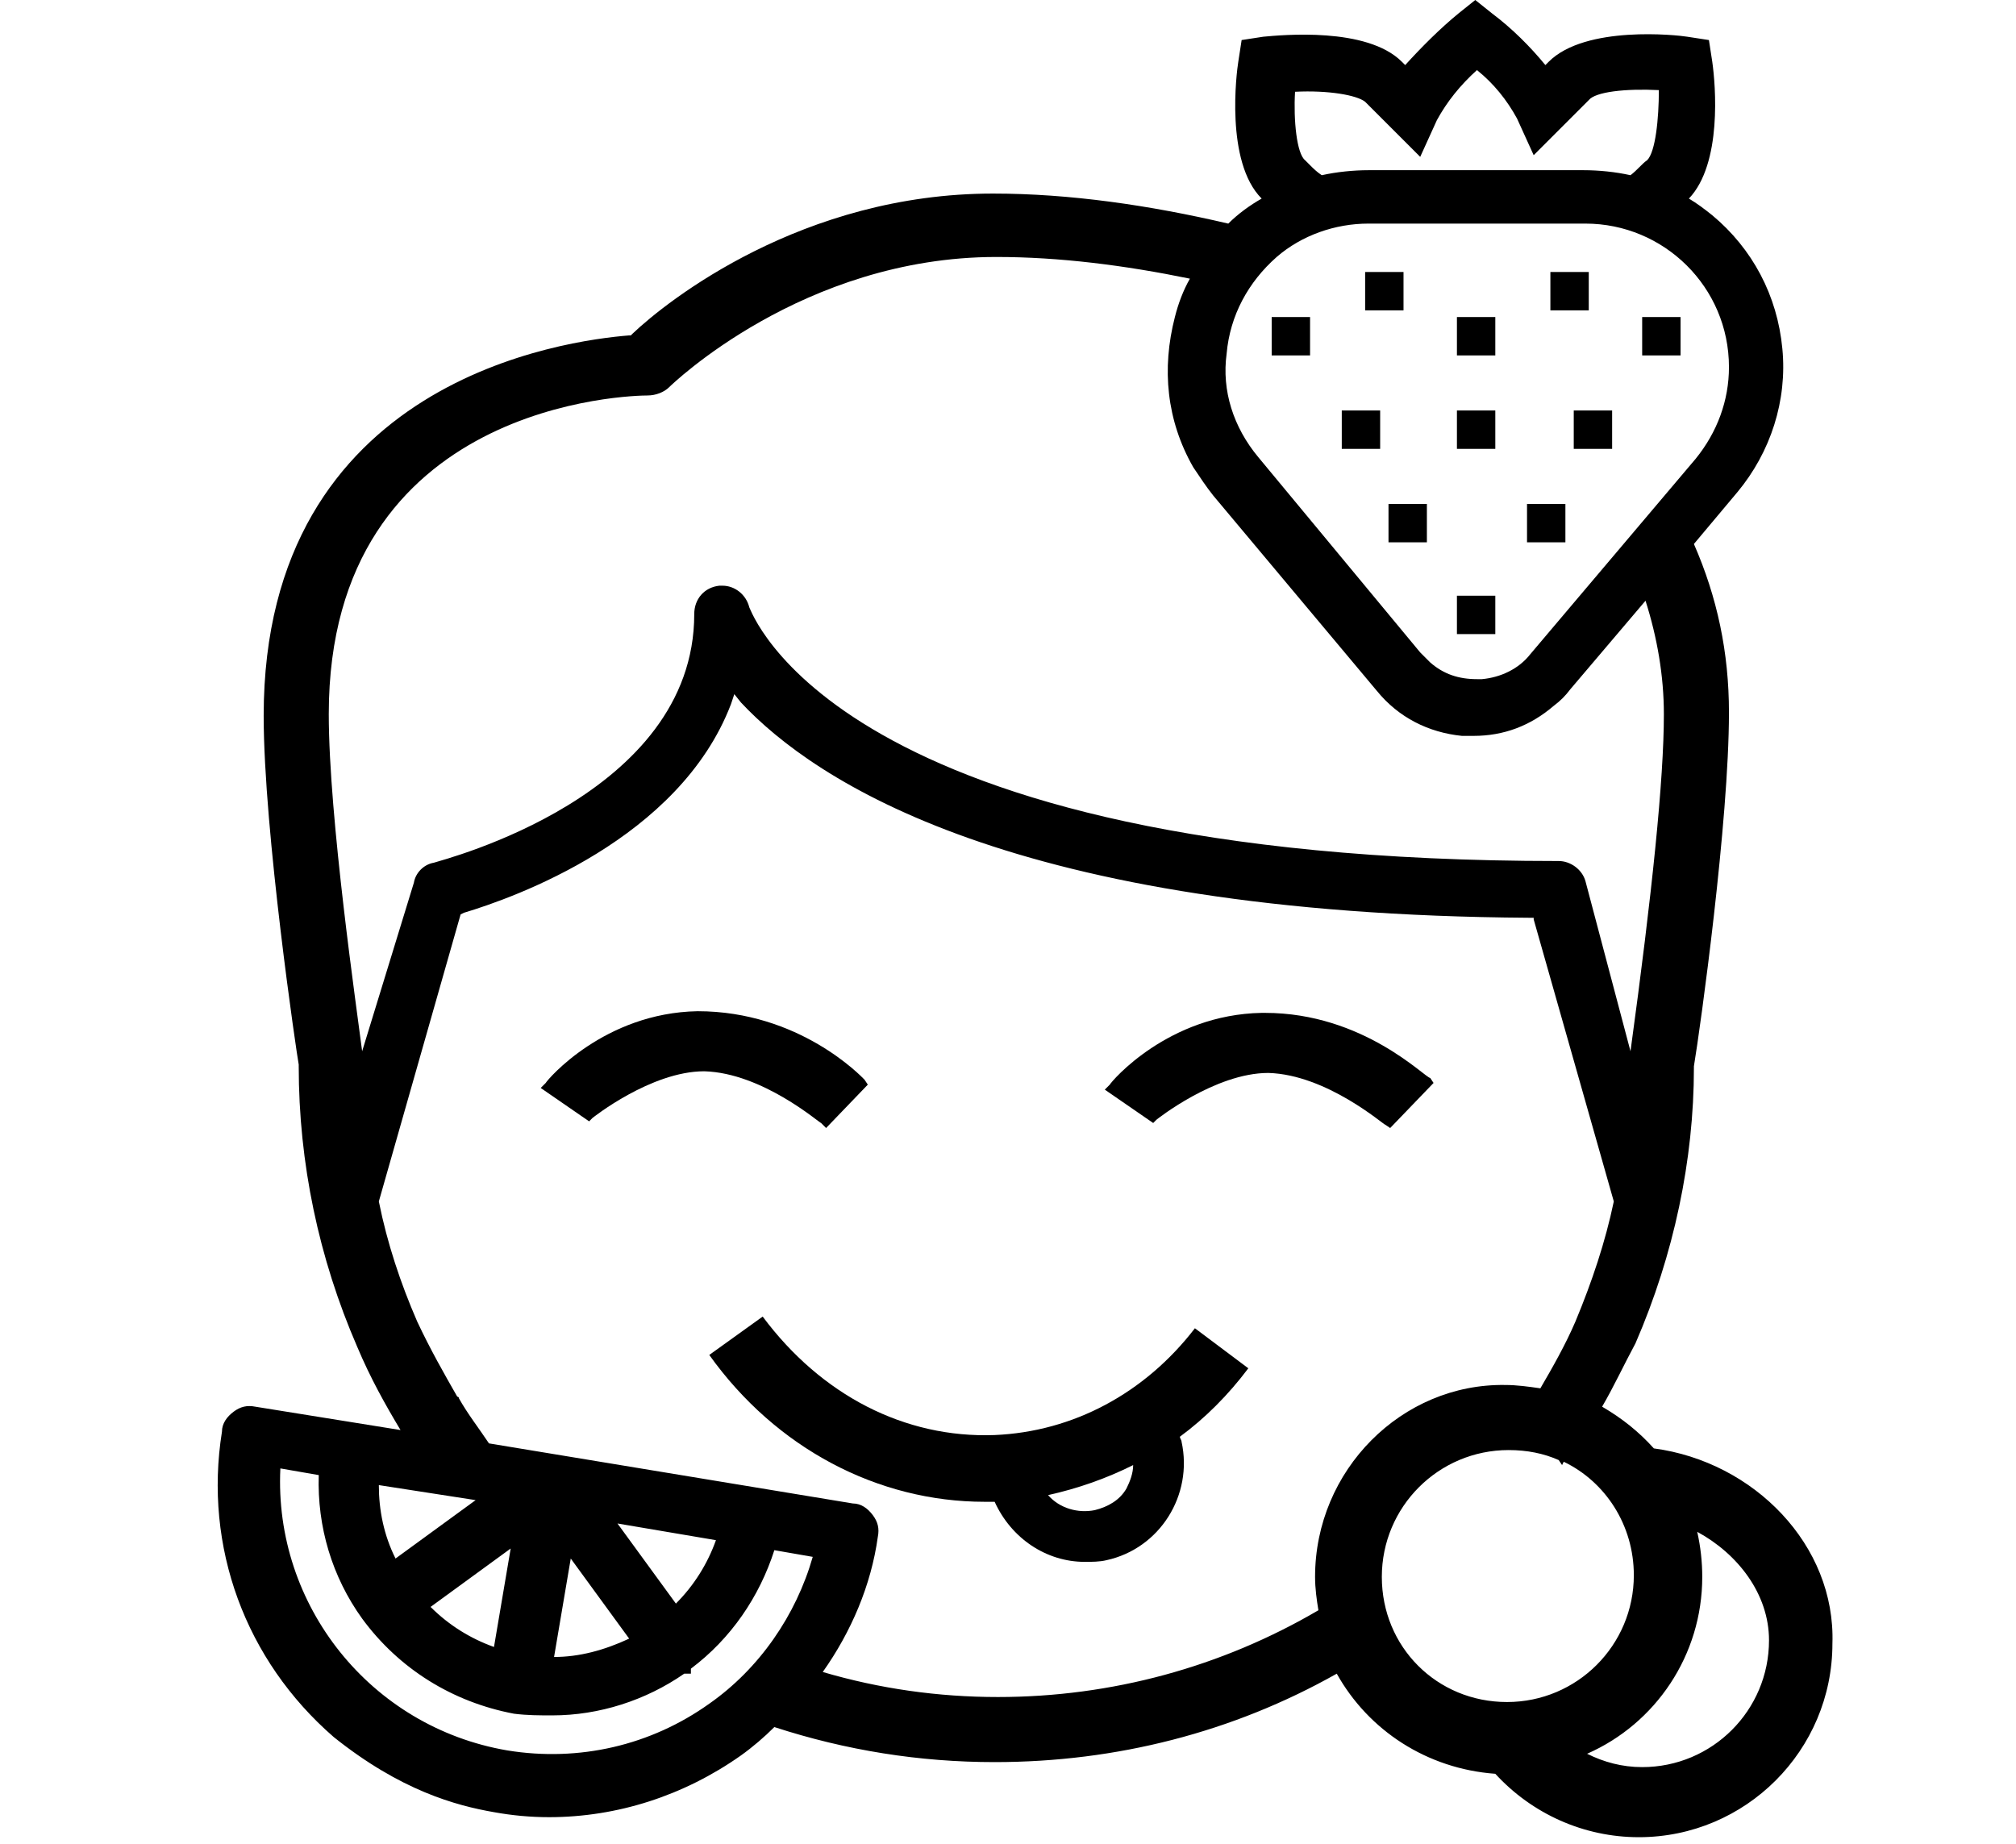 <?xml version="1.0" encoding="utf-8"?>
<!-- Generator: Adobe Illustrator 21.0.2, SVG Export Plug-In . SVG Version: 6.00 Build 0)  -->
<svg version="1.1" id="Слой_1" xmlns="http://www.w3.org/2000/svg" xmlns:xlink="http://www.w3.org/1999/xlink" x="0px" y="0px"
	 viewBox="0 0 120.8 110.5" style="enable-background:new 0 0 120.8 110.5;" xml:space="preserve">
<style type="text/css">
	.st0{fill:none;}
</style>
<g>
	<path class="st0" d="M21.7,97c-1.8-2.5-2.7-5.6-2.6-8.6L16.9,88c-0.4,8.2,5.4,15.6,13.6,16.9c4.3,0.7,8.6-0.3,12.1-2.8
		c3-2.2,5.2-5.3,6.2-8.8l-2.3-0.4c-0.9,2.8-2.6,5.4-5,7.1v0.3l-0.4,0c-2.3,1.6-5.1,2.5-7.9,2.5c-0.8,0-1.6-0.1-2.3-0.2
		C27.1,102,23.9,100,21.7,97z"/>
	<path class="st0" d="M34.2,93.4l-1,5.9c1.5,0,3-0.4,4.4-1L34.2,93.4z"/>
	<path class="st0" d="M23.7,93.4l4.8-3.5l-5.9-1C22.7,90.5,23,92,23.7,93.4z"/>
	<path class="st0" d="M25.9,51.7c0.6-0.2,15.6-3.9,15.6-14.9c0-0.9,0.6-1.6,1.5-1.7c0.1,0,0.2,0,0.2,0c0.8,0,1.4,0.5,1.6,1.3
		c0,0.2,5,15.2,48.5,15.2c0.8,0,1.4,0.5,1.6,1.2L97.9,63l0,0c1.3-9.6,2-16.4,2-20.2c0-2.4-0.4-4.7-1.1-6.8l-4.5,5.3
		c-0.3,0.4-0.6,0.7-1,1c-1.4,1.1-3.1,1.8-4.8,1.8c-0.2,0-0.5,0-0.7,0c-2-0.2-3.8-1.1-5.1-2.7l-9.8-11.7c-0.4-0.5-0.9-1.1-1.2-1.7
		c-1.6-2.7-1.9-5.9-1.1-9c0.2-0.8,0.5-1.5,0.9-2.3c-3.9-0.8-7.9-1.3-11.6-1.3c-11.6,0-19.6,7.8-19.6,7.8c-0.4,0.3-0.8,0.5-1.3,0.5
		c-0.8,0-19.1,0.3-19.1,19.1c0,6.2,1.7,17.8,2,20.2l2.9-10.2C24.8,52.2,25.3,51.8,25.9,51.7z"/>
	<path class="st0" d="M95.1,6.1l-3.3,3.3l-1-2.2c-0.6-1.1-1.4-2.1-2.4-2.9c-1,0.8-1.8,1.8-2.4,3l-1,2.2l-3.3-3.3
		c-0.4-0.4-2.2-0.7-4.2-0.6c-0.1,1.7,0.1,3.7,0.6,4.1l0.3,0.3c0.2,0.2,0.5,0.4,0.7,0.6c0.9-0.2,1.8-0.3,2.8-0.3h12.9
		c0.9,0,1.9,0.1,2.8,0.3c0.4-0.3,0.8-0.7,1-0.9c0.5-0.5,0.7-2.5,0.6-4.1C97.3,5.4,95.6,5.6,95.1,6.1z"/>
	<path class="st0" d="M25.8,96.3c1.1,1.1,2.4,1.9,3.9,2.4l1-5.9L25.8,96.3z"/>
	<path class="st0" d="M103.5,22c0-4.7-3.8-8.6-8.6-8.6H82c-2,0-3.9,0.7-5.5,2c-1.8,1.5-2.8,3.5-3,5.8c-0.2,2.3,0.5,4.5,1.9,6.2
		l9.7,11.7c0.1,0.2,0.3,0.4,0.6,0.6c0.8,0.7,1.7,1,2.8,1c0.1,0,0.2,0,0.3,0c1.2-0.1,2.2-0.6,2.9-1.5l9.8-11.7
		C102.8,26,103.5,24,103.5,22z M81.8,16.3H84v2.3h-2.3V16.3z M78.5,21.3h-2.3V19h2.3V21.3z M82.6,26.9h-2.3v-2.3h2.3V26.9z
		 M85.4,32.4h-2.3v-2.3h2.3V32.4z M92.9,16.3h2.3v2.3h-2.3V16.3z M89.6,38h-2.3v-2.3h2.3V38z M89.6,26.9h-2.3v-2.3h2.3V26.9z
		 M89.6,21.3h-2.3V19h2.3V21.3z M93.8,32.4h-2.3v-2.3h2.3V32.4z M96.5,26.9h-2.3v-2.3h2.3V26.9z M100.7,21.3h-2.3V19h2.3V21.3z"/>
	<path class="st0" d="M40.5,96.1c1.1-1.1,1.9-2.4,2.4-3.9l-5.9-1L40.5,96.1z"/>
	<path class="st0" d="M98,94.5c0-3-1.7-5.5-4.2-6.8l-0.1,0.2l-0.2-0.3c0,0,0,0,0,0c-0.9-0.4-2-0.6-3-0.6c-4.2,0-7.6,3.4-7.6,7.6
		s3.4,7.6,7.6,7.6S98,98.7,98,94.5z"/>
	<path class="st0" d="M101.7,91.8c0.2,0.9,0.3,1.8,0.3,2.7c0,4.7-2.8,8.8-6.9,10.6c1,0.5,2.2,0.8,3.3,0.8c4.2,0,7.6-3.4,7.6-7.6
		C106,95.5,104.1,93.1,101.7,91.8z"/>
	<path class="st0" d="M92.5,83.1c0.7-1.2,1.5-2.7,2.1-4c1-2.3,1.8-4.7,2.3-7.2l-4.8-16.9l0-0.1l-0.3,0C60.9,54.7,48.9,46.8,44.6,42
		l-0.4-0.5l-0.2,0.6c-3.1,8.1-13.1,11.6-16,12.5l-0.2,0.1l-4.9,17.2c0.5,2.5,1.3,4.9,2.3,7.2c0.7,1.6,1.5,3.1,2.4,4.5l0,0
		c0,0,0.1,0.1,0.1,0.1c0.6,0.9,1.2,1.8,1.8,2.7L51.2,90c0.5,0.1,0.9,0.4,1.2,0.7c0.3,0.4,0.4,0.9,0.3,1.3c-0.5,3-1.6,5.7-3.3,8.1
		c3.4,1,6.9,1.5,10.5,1.5c6.8,0,13.4-1.8,19.2-5.2c-0.1-0.7-0.2-1.3-0.2-2c0-6.4,5.2-11.6,11.6-11.6C91.1,82.9,91.8,83,92.5,83.1z
		 M35.5,67.1l-0.2,0.2l-2.9-2l0.3-0.3c0.1-0.2,3.5-4.2,9.1-4.3c6-0.1,9.8,3.9,10,4.1L52,65l-2.6,2.7l-0.3-0.2c0,0-3.5-3-7-3.1
		C39,64.3,35.6,67.1,35.5,67.1z M70.7,86c0,0.1,0.1,0.2,0.1,0.3c0.7,3.2-1.3,6.4-4.5,7.1c-0.4,0.1-0.9,0.1-1.3,0.1
		c-2.3,0-4.5-1.4-5.4-3.6c-0.2,0-0.4,0-0.6,0c-6.4,0-12.5-3.2-16.5-8.8l3.2-2.3c3.5,4.8,8.5,7.4,13.9,7.1c4.7-0.2,8.9-2.5,12-6.5
		l3.2,2.4C73.6,83.5,72.2,84.9,70.7,86z M83.3,67.6L83,67.4c0,0-3.5-3-7-3.1c-3.2,0-6.7,2.7-6.7,2.8l-0.2,0.2l-2.9-2l0.3-0.3
		c0.1-0.2,3.5-4.2,9.1-4.3c0.1,0,0.1,0,0.2,0c5.9,0,9.7,3.9,9.8,4.1l0.2,0.3L83.3,67.6z"/>
	<path class="st0" d="M65.6,90.5c0.8-0.2,1.4-0.6,1.9-1.3c0.3-0.4,0.4-0.9,0.4-1.4c-1.6,0.9-3.3,1.5-5.1,1.8
		C63.5,90.3,64.6,90.7,65.6,90.5z"/>
	<path d="M49.5,67.6L52,65l-0.2-0.3c-0.2-0.2-3.9-4.1-10-4.1c-5.6,0.1-9,4.1-9.1,4.3l-0.3,0.3l2.9,2l0.2-0.2c0,0,3.5-2.8,6.7-2.8
		c3.5,0.1,6.9,3.1,7,3.1L49.5,67.6z"/>
	<path d="M75.8,60.7c-0.1,0-0.1,0-0.2,0c-5.6,0.1-9,4.1-9.1,4.3l-0.3,0.3l2.9,2l0.2-0.2c0,0,3.5-2.8,6.7-2.8c3.5,0.1,6.9,3.1,7,3.1
		l0.3,0.2l2.6-2.7l-0.2-0.3C85.4,64.6,81.7,60.7,75.8,60.7z"/>
	<path d="M59.6,86c-5.4,0.2-10.4-2.4-13.9-7.1l-3.2,2.3c4,5.6,10.1,8.8,16.5,8.8c0.2,0,0.4,0,0.6,0c1,2.2,3.1,3.6,5.4,3.6
		c0.4,0,0.9,0,1.3-0.1c3.2-0.7,5.2-3.9,4.5-7.1c0-0.1-0.1-0.2-0.1-0.3c1.5-1.1,2.9-2.5,4.1-4.1l-3.2-2.4
		C68.6,83.5,64.3,85.8,59.6,86z M67.9,87.8c0,0.5-0.2,1-0.4,1.4c-0.4,0.7-1.1,1.1-1.9,1.3c-1,0.2-2.1-0.1-2.8-0.9
		C64.6,89.2,66.3,88.6,67.9,87.8z"/>
	<rect x="76.2" y="19" width="2.3" height="2.3"/>
	<rect x="80.4" y="24.6" width="2.3" height="2.3"/>
	<rect x="83.2" y="30.2" width="2.3" height="2.3"/>
	<rect x="87.3" y="35.7" width="2.3" height="2.3"/>
	<rect x="91.5" y="30.2" width="2.3" height="2.3"/>
	<rect x="94.3" y="24.6" width="2.3" height="2.3"/>
	<rect x="98.4" y="19" width="2.3" height="2.3"/>
	<rect x="92.9" y="16.3" width="2.3" height="2.3"/>
	<rect x="87.3" y="19" width="2.3" height="2.3"/>
	<rect x="81.8" y="16.3" width="2.3" height="2.3"/>
	<rect x="87.3" y="24.6" width="2.3" height="2.3"/>
	<path d="M99.1,86.8c-0.9-1-1.9-1.8-3.1-2.5c0.7-1.2,1.3-2.5,2-3.8c2.3-5.3,3.5-11,3.5-16.5l0-0.1c0.4-2.4,2.1-14.7,2.1-21.2
		c0-3.6-0.7-6.9-2.1-10.1l2.6-3.1c2-2.4,3-5.5,2.7-8.6c-0.3-3.2-1.8-6-4.2-8l0,0c-0.5-0.4-0.9-0.7-1.4-1c2-2.1,1.6-6.8,1.4-8.2
		l-0.2-1.3l-1.3-0.2c-0.6-0.1-6.1-0.7-8.3,1.5l-0.2,0.2c-0.9-1.1-2-2.2-3.2-3.1l-1-0.8l-1,0.8c-1.1,0.9-2.2,2-3.2,3.1l-0.2-0.2
		c-2.1-2.1-7.2-1.6-8.3-1.5l-1.3,0.2l-0.2,1.3c-0.1,0.6-0.8,6,1.4,8.2c-0.7,0.4-1.4,0.9-2,1.5c-4.7-1.1-9.5-1.8-14.1-1.8
		c-11.4,0-19.5,6.4-21.6,8.4l-0.1,0.1l-0.1,0c-3.7,0.3-21.9,2.6-21.9,22.8c0,6.9,2,20.4,2.1,20.9l0,0.1c0,5.8,1.2,11.5,3.5,16.8
		c0.8,1.9,1.7,3.5,2.6,5l-8.7-1.4c-0.5-0.1-0.9,0-1.3,0.3c-0.4,0.3-0.7,0.7-0.7,1.2c-1.1,6.9,1.4,13.7,6.7,18.3
		c4,3.2,7.3,4.1,9.6,4.5c1.1,0.2,2.2,0.3,3.3,0.3c4.1,0,8.1-1.3,11.5-3.7c0.7-0.5,1.4-1.1,2-1.7c4.3,1.4,8.7,2.1,13.2,2.1
		c7.3,0,14.3-1.8,20.5-5.3c1.9,3.4,5.4,5.7,9.5,6c2.2,2.4,5.3,3.8,8.6,3.8c6.4,0,11.6-5.2,11.6-11.6C110,92.6,105.1,87.6,99.1,86.8z
		 M98.7,9.6c-0.3,0.2-0.6,0.6-1,0.9c-0.9-0.2-1.9-0.3-2.8-0.3H82c-0.9,0-1.9,0.1-2.8,0.3c-0.3-0.2-0.5-0.4-0.7-0.6l-0.3-0.3
		c-0.5-0.4-0.7-2.4-0.6-4.1c2-0.1,3.7,0.2,4.2,0.6l3.3,3.3l1-2.2c0.6-1.1,1.4-2.1,2.4-3c1,0.8,1.8,1.8,2.4,2.9l1,2.2l3.3-3.3
		c0.4-0.5,2.2-0.7,4.2-0.6C99.4,7.1,99.2,9.1,98.7,9.6z M91.7,39.2c-0.7,0.9-1.8,1.4-2.9,1.5c-0.1,0-0.2,0-0.3,0c-1.1,0-2-0.3-2.8-1
		c-0.2-0.2-0.4-0.4-0.6-0.6l-9.7-11.7c-1.5-1.8-2.2-4-1.9-6.2c0.2-2.3,1.3-4.3,3-5.8c1.5-1.3,3.5-2,5.5-2h13c4.7,0,8.6,3.8,8.6,8.6
		c0,2-0.7,3.9-2,5.5L91.7,39.2z M25.8,96.3l4.8-3.5l-1,5.9C28.2,98.2,26.9,97.4,25.8,96.3z M40.5,96.1l-3.5-4.8l5.9,1
		C42.4,93.7,41.6,95,40.5,96.1z M33.2,99.3l1-5.9l3.5,4.8C36.2,98.9,34.7,99.3,33.2,99.3z M33.1,102.8c2.8,0,5.6-0.9,7.9-2.5l0.4,0
		V100c2.4-1.8,4.1-4.3,5-7.1l2.3,0.4c-1,3.5-3.2,6.7-6.2,8.8c-3.5,2.5-7.8,3.5-12.1,2.8c-8.2-1.4-14-8.7-13.6-16.9l2.3,0.4
		c-0.1,3.1,0.8,6.1,2.6,8.6c2.2,3,5.4,5,9.1,5.7C31.6,102.8,32.3,102.8,33.1,102.8z M28.5,89.9l-4.8,3.5c-0.7-1.4-1-2.9-1-4.4
		L28.5,89.9z M21.7,63c-0.3-2.4-2-14-2-20.2c0-18.8,18.3-19.1,19.1-19.1c0.5,0,1-0.2,1.3-0.5c0.1-0.1,8-7.8,19.6-7.8
		c3.8,0,7.7,0.5,11.6,1.3c-0.4,0.7-0.7,1.5-0.9,2.3c-0.8,3.1-0.5,6.2,1.1,9c0.4,0.6,0.8,1.2,1.2,1.7l9.8,11.7
		c1.3,1.6,3.1,2.5,5.1,2.7c0.2,0,0.5,0,0.7,0c1.8,0,3.4-0.6,4.8-1.8c0.4-0.3,0.7-0.6,1-1l4.5-5.3c0.7,2.2,1.1,4.5,1.1,6.8
		c0,3.9-0.7,10.7-2,20.2l0,0L95,52.8c-0.2-0.7-0.9-1.2-1.6-1.2c-43.5,0-48.4-15.1-48.5-15.2c-0.2-0.8-0.9-1.3-1.6-1.3
		c-0.1,0-0.2,0-0.2,0c-0.9,0.1-1.5,0.8-1.5,1.7c0,10.9-15,14.7-15.6,14.9c-0.6,0.1-1.1,0.6-1.2,1.2L21.7,63z M78.8,94.5
		c0,0.7,0.1,1.4,0.2,2c-5.8,3.4-12.4,5.2-19.2,5.2c-3.6,0-7.1-0.5-10.5-1.5c1.7-2.4,2.9-5.2,3.3-8.1c0.1-0.5,0-0.9-0.3-1.3
		c-0.3-0.4-0.7-0.7-1.2-0.7l-21.8-3.6c-0.6-0.9-1.3-1.8-1.8-2.7c0-0.1-0.1-0.1-0.1-0.1l0,0c-0.8-1.4-1.6-2.8-2.4-4.5
		c-1-2.3-1.8-4.7-2.3-7.2l4.9-17.2l0.2-0.1c3-0.9,12.9-4.4,16-12.5l0.2-0.6l0.4,0.5c4.4,4.7,16.3,12.7,47.2,12.9l0.3,0l0,0.1
		l4.8,16.9c-0.5,2.4-1.3,4.8-2.3,7.2c-0.6,1.4-1.4,2.8-2.1,4c-0.7-0.1-1.4-0.2-2.1-0.2C84,82.9,78.8,88.1,78.8,94.5z M82.8,94.5
		c0-4.2,3.4-7.6,7.6-7.6c1.1,0,2.1,0.2,3,0.6c0,0,0,0,0,0l0.2,0.3l0.1-0.2c2.5,1.2,4.2,3.8,4.2,6.8c0,4.2-3.4,7.6-7.6,7.6
		S82.8,98.7,82.8,94.5z M98.4,105.9c-1.2,0-2.3-0.3-3.3-0.8c4.1-1.8,6.9-5.9,6.9-10.6c0-0.9-0.1-1.8-0.3-2.7
		c2.4,1.3,4.3,3.7,4.3,6.5C106,102.5,102.6,105.9,98.4,105.9z"/>
</g>
</svg>
